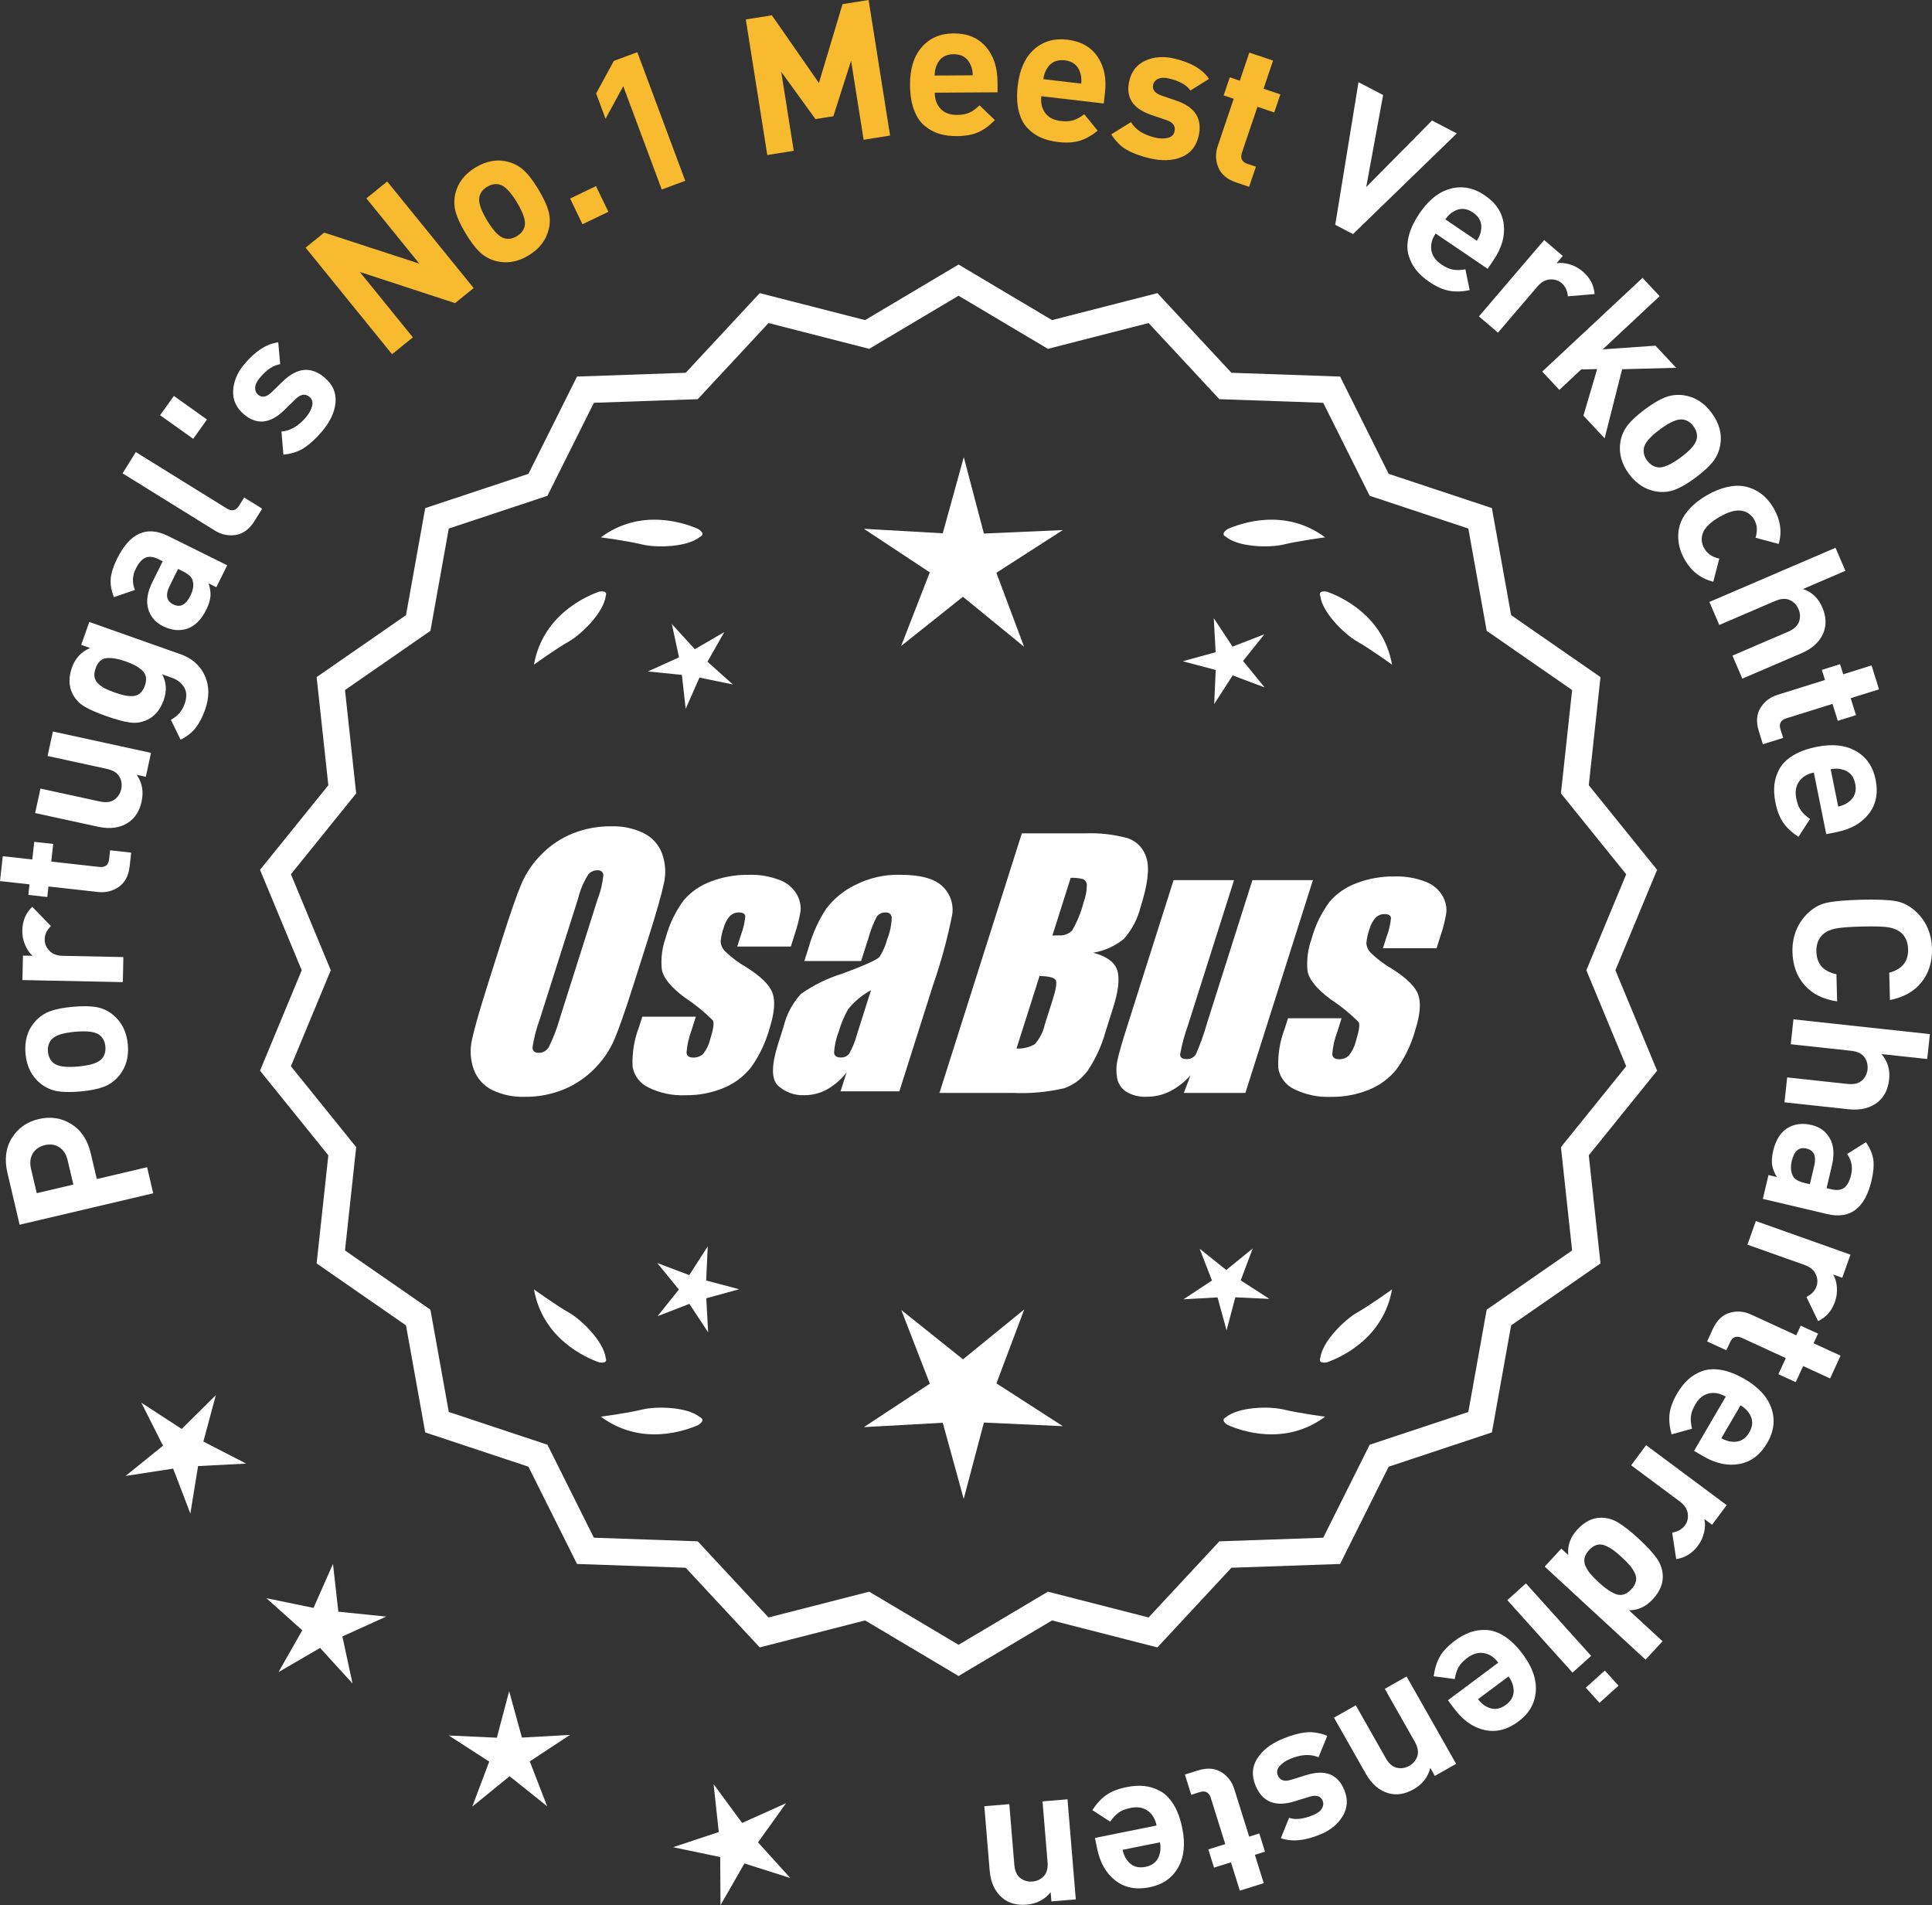 <?xml version="1.0" encoding="UTF-8"?>
<svg id="Layer_2" data-name="Layer 2" xmlns="http://www.w3.org/2000/svg" viewBox="0 0 300.688 296.509">
  <rect x="0" y="0" width="300.688" height="296.509" fill="#333333" stroke="none"/>
  <defs>
    <style>
      .cls-1 {
        fill: #f8ba2f;
      }

      .cls-2 {
        fill: #fff;
      }
    </style>
  </defs>
  <g id="Layer_1-2" data-name="Layer 1">
    <g>
      <g>
        <polygon class="cls-2" points="33.597 217.119 28.278 222.392 22 218.307 25.371 224.995 19.545 229.704 26.949 228.564 29.626 235.559 30.83 228.167 38.311 227.782 31.652 224.352 33.597 217.119"/>
        <polygon class="cls-2" points="52.657 250.831 51.825 243.388 48.799 250.24 41.463 248.73 47.045 253.725 43.342 260.236 49.817 256.471 54.866 262.005 53.285 254.683 60.108 251.591 52.657 250.831"/>
        <polygon class="cls-2" points="81.229 270.423 79.243 263.2 77.327 270.442 69.845 270.099 76.139 274.159 73.501 281.169 79.307 276.437 85.159 281.113 82.453 274.128 88.708 270.007 81.229 270.423"/>
        <polygon class="cls-2" points="117.972 286.728 122.336 280.64 115.502 283.707 111.061 277.675 111.866 285.123 104.757 287.483 112.088 289.019 112.136 296.509 115.862 290.011 123 292.28 117.972 286.728"/>
      </g>
      <g>
        <path class="cls-2" d="M149.186,260.211l-14.465-8.599-16.302,4.175-11.457-12.326-16.818-.586-7.52-15.055-15.972-5.301-2.974-16.563-13.831-9.586,1.813-16.73-10.57-13.094,6.453-15.542-6.453-15.542,10.57-13.094-1.813-16.73,13.831-9.586,2.974-16.563,15.972-5.301,7.52-15.055,16.818-.586,11.457-12.326,16.302,4.175,14.465-8.599,14.465,8.599,16.302-4.175,11.457,12.326,16.818.586,7.52,15.055,15.972,5.301,2.974,16.563,13.831,9.586-1.813,16.73,10.57,13.094-6.453,15.542,6.453,15.542-10.57,13.094,1.813,16.73-13.831,9.586-2.974,16.563-15.972,5.301-7.52,15.055-16.818.586-11.457,12.326-16.302-4.175-14.465,8.599ZM135.198,248.293l13.988,8.315,13.988-8.315,15.764,4.038,11.079-11.92,16.263-.567,7.272-14.558,15.445-5.126,2.876-16.017,13.375-9.27-1.753-16.179,10.222-12.662-6.24-15.029,6.24-15.029-10.222-12.662,1.753-16.178-13.375-9.27-2.876-16.017-15.445-5.126-7.272-14.558-16.263-.567-11.079-11.92-15.764,4.038-13.988-8.316-13.988,8.316-15.764-4.038-11.079,11.92-16.263.567-7.272,14.558-15.445,5.126-2.876,16.017-13.375,9.27,1.753,16.178-10.222,12.662,6.24,15.029-6.24,15.029,10.222,12.662-1.753,16.179,13.375,9.27,2.876,16.017,15.445,5.126,7.272,14.558,16.263.567,11.079,11.92,15.764-4.038Z"/>
        <path class="cls-2" d="M149.186,260.838l-14.548-8.648-16.396,4.199-11.522-12.396-16.915-.59-7.562-15.141-16.063-5.332-2.992-16.658-13.91-9.642,1.823-16.826-10.632-13.169,6.49-15.631-6.49-15.631,10.632-13.169-1.823-16.826,13.91-9.641,2.992-16.659,16.063-5.331,7.562-15.141,16.915-.59,11.522-12.397,16.396,4.2,14.548-8.648,14.549,8.648,16.396-4.2,11.522,12.397,16.915.59,7.562,15.141,16.063,5.331,2.992,16.659,13.91,9.641-1.824,16.826,10.633,13.169-6.49,15.631,6.49,15.631-10.633,13.169,1.824,16.826-13.91,9.642-2.992,16.658-16.063,5.332-7.562,15.141-16.915.59-11.522,12.396-16.396-4.199-14.549,8.648ZM134.804,251.035l14.382,8.549,14.383-8.549.217.055,15.991,4.096,11.392-12.256,16.722-.582,7.477-14.969,15.88-5.271,2.957-16.468,13.752-9.531-1.803-16.635,10.51-13.019-6.416-15.453,6.416-15.453-10.51-13.019.023-.223,1.779-16.412-13.752-9.531-2.957-16.468-15.88-5.271-7.477-14.968-16.722-.583-11.392-12.256-16.208,4.152-14.383-8.55-14.382,8.55-16.208-4.152-11.392,12.256-16.722.583-7.477,14.968-15.88,5.271-2.957,16.468-13.752,9.531,1.802,16.635-10.509,13.019,6.416,15.453-6.416,15.453,10.509,13.019-.023.223-1.778,16.412,13.752,9.531,2.957,16.468,15.88,5.271,7.477,14.969,16.722.582,11.392,12.256,16.208-4.15ZM149.186,257.235l-14.07-8.365-15.858,4.062-11.145-11.989-16.359-.571-7.315-14.645-15.536-5.156-2.894-16.112-13.454-9.325,1.764-16.274-10.282-12.737,6.277-15.119-6.277-15.119,10.282-12.737-1.764-16.274,13.454-9.325,2.894-16.112,15.536-5.156,7.315-14.645,16.359-.57,11.145-11.99,15.858,4.062,14.07-8.365,14.071,8.365,15.858-4.062,11.145,11.99,16.359.57,7.315,14.645,15.536,5.156,2.894,16.112,13.454,9.325-1.764,16.274,10.282,12.737-6.276,15.119,6.276,15.119-10.282,12.737,1.764,16.274-13.454,9.325-2.894,16.112-15.536,5.156-7.315,14.645-16.359.571-11.145,11.989-15.858-4.062-14.071,8.365ZM135.281,247.716l13.904,8.266,13.905-8.266.217.055,15.454,3.958,11.014-11.849,16.166-.563,7.229-14.472,15.353-5.096,2.858-15.922,13.296-9.214-1.742-16.083,10.16-12.587-6.203-14.94,6.203-14.94-10.16-12.587,1.742-16.083-13.296-9.214-2.858-15.922-15.353-5.096-7.229-14.472-16.166-.563-11.014-11.849-15.671,4.014-13.905-8.266-13.904,8.266-15.671-4.014-11.014,11.849-16.166.563-7.229,14.472-15.353,5.096-2.858,15.922-13.296,9.214,1.742,16.083-10.159,12.587,6.203,14.94-6.203,14.94,10.159,12.587-1.742,16.083,13.296,9.214,2.858,15.922,15.353,5.096,7.229,14.472,16.166.563,11.014,11.849,15.671-4.013Z"/>
      </g>
      <g>
        <polygon class="cls-2" points="109.906 199.286 110.149 193.98 107.271 198.444 102.3 196.573 105.655 200.69 102.34 204.84 107.292 202.921 110.214 207.356 109.919 202.053 115.04 200.644 109.906 199.286"/>
        <polygon class="cls-2" points="159.412 203.785 149.88 211.554 140.274 203.878 144.716 215.344 134.448 222.109 146.726 221.426 149.986 233.282 153.131 221.395 165.415 221.958 155.081 215.294 159.412 203.785"/>
        <polygon class="cls-2" points="193.1 199.268 194.97 194.298 190.853 197.653 186.704 194.338 188.623 199.29 184.188 202.212 189.491 201.917 190.899 207.038 192.257 201.904 197.563 202.147 193.1 199.268"/>
      </g>
      <g>
        <path class="cls-2" d="M190.8,220.562c-.197.099-.32.215-.359.348-.001.002-.003.003-.005.005.001 0.0.002.001.003.001-.063.227.115.505.606.846,2.043.909,8.925,3.375,15.191-1.283,0,0-4.07-.534-6.459-1.115-2.166-.527-6.98-.443-8.977,1.198Z"/>
        <path class="cls-2" d="M205.464,211.828c0.0.002-0.0.004-0.0.007.001-0.0.002-.001.003-.001.11.208.43.288,1.022.199,2.109-.742,8.805-3.676,10.161-11.365,0,0-3.325,2.407-5.461,3.625-1.936,1.104-5.378,4.471-5.703,7.036-.075.207-.085.376-.022.5Z"/>
      </g>
      <g>
        <path class="cls-2" d="M108.953,220.562c.197.099.32.215.359.348.001.002.003.003.005.005-.001 0-.002.001-.003.001.063.227-.115.505-.606.846-2.043.909-8.925,3.375-15.191-1.283,0,0,4.07-.534,6.459-1.115,2.166-.527,6.98-.443,8.977,1.198Z"/>
        <path class="cls-2" d="M94.29,211.828c-0.0.002 0.0.004 0.0.007-.001-0-.002-.001-.003-.001-.11.208-.43.288-1.022.199-2.109-.742-8.805-3.676-10.161-11.365,0,0,3.325,2.407,5.461,3.625,1.936,1.104,5.378,4.471,5.703,7.036.075.207.085.376.022.5Z"/>
      </g>
      <g>
        <path class="cls-2" d="M108.953,83.546c.197-.099.32-.215.359-.348.001-.002.003-.003.005-.005-.001-0-.002-.001-.003-.001.063-.227-.115-.505-.606-.846-2.043-.909-8.925-3.375-15.191,1.283,0,0,4.07.534,6.459,1.115,2.166.527,6.98.443,8.977-1.198Z"/>
        <path class="cls-2" d="M94.29,92.279c-0-.002 0-.004 0-.007-.001 0-.002.001-.003.001-.11-.208-.43-.288-1.022-.199-2.109.742-8.805,3.676-10.161,11.365,0,0,3.325-2.407,5.461-3.625,1.936-1.104,5.378-4.471,5.703-7.036.075-.207.085-.376.022-.5Z"/>
      </g>
      <g>
        <path class="cls-2" d="M190.8,83.546c-.197-.099-.32-.215-.359-.348-.001-.002-.003-.003-.005-.005.001-0.0.002-.001.003-.001-.063-.227.115-.505.606-.846,2.043-.909,8.925-3.375,15.191,1.283,0,0-4.07.534-6.459,1.115-2.166.527-6.98.443-8.977-1.198Z"/>
        <path class="cls-2" d="M205.464,92.279c0-.002-0-.004-0-.007.001 0.0.002.001.003.001.11-.208.43-.288,1.022-.199,2.109.742,8.805,3.676,10.161,11.365,0,0-3.325-2.407-5.461-3.625-1.936-1.104-5.378-4.471-5.703-7.036-.075-.207-.085-.376-.022-.5Z"/>
      </g>
      <g id="Group_4" data-name="Group 4">
        <g id="Group_1" data-name="Group 1">
          <path id="Path_1" data-name="Path 1" class="cls-2" d="M98.644,153.105c-1.287,4.058-2.289,6.932-3.006,8.623-.743,1.73-1.811,3.301-3.145,4.628-1.374,1.392-3.018,2.488-4.831,3.221-1.89.759-3.911,1.14-5.947,1.123-1.762.067-3.514-.296-5.104-1.059-1.333-.652-2.362-1.794-2.872-3.188-.534-1.48-.633-3.081-.285-4.615.343-1.661,1.174-4.572,2.493-8.734l2.193-6.911c1.287-4.058,2.289-6.932,3.006-8.623.743-1.73,1.811-3.301,3.145-4.628,1.374-1.392,3.018-2.488,4.831-3.221,1.89-.757,3.911-1.138,5.947-1.12,1.762-.067,3.514.296,5.104,1.059,1.332.654,2.36,1.796,2.872,3.189.534,1.48.633,3.082.285,4.616-.343,1.661-1.173,4.571-2.492,8.731l-2.194,6.909ZM93.053,139.831c.442-1.159.728-2.373.849-3.608-.025-.526-.342-.786-.951-.786-.528.006-1.028.236-1.375.634-.738,1.153-1.278,2.422-1.598,3.754l-5.99,18.863c-.521,1.405-.892,2.861-1.11,4.343,0,.552.337.824.98.824.663-.002,1.272-.367,1.586-.951.708-1.449,1.281-2.96,1.712-4.514l5.891-18.565.005.005Z"/>
          <path id="Path_2" data-name="Path 2" class="cls-2" d="M123.08,147.313h-8.337l.571-1.795c.36-.932.588-1.91.678-2.904-.032-.406-.374-.609-1.027-.609-.511-.005-1.002.199-1.36.563-.44.48-.76,1.059-.932,1.687-.261.721-.434,1.471-.516,2.234.027.588.273,1.145.692,1.559.987.957,2.09,1.787,3.283,2.47,2.283,1.433,3.65,2.78,4.102,4.039.45,1.262.298,3.1-.469,5.516-.606,2.188-1.593,4.253-2.916,6.099-1.134,1.403-2.607,2.494-4.28,3.17-1.866.76-3.866,1.137-5.881,1.11-1.989.089-3.969-.323-5.758-1.198-1.308-.611-2.234-1.824-2.479-3.246-.096-2.11.247-4.217,1.008-6.188l.507-1.598h8.334l-.665,2.097c-.426,1.113-.691,2.281-.786,3.469.038.533.375.799.995.799.573.035,1.136-.159,1.566-.539.535-.66.914-1.431,1.11-2.258.501-1.579.646-2.568.436-2.968-1.324-1.328-2.782-2.516-4.35-3.545-2.238-1.661-3.445-3.17-3.62-4.527-.144-1.635.068-3.281.622-4.825.569-2.111,1.53-4.096,2.831-5.852,1.142-1.318,2.605-2.319,4.247-2.904,1.841-.694,3.795-1.04,5.763-1.02,1.695-.065,3.385.22,4.965.837,1.093.416,2.01,1.195,2.597,2.206.446.77.652,1.655.589,2.543-.197,1.246-.505,2.473-.919,3.665l-.603,1.927v-.013Z"/>
          <path id="Path_3" data-name="Path 3" class="cls-2" d="M134.018,149.565h-8.832l.704-2.219c.594-2.102,1.506-4.101,2.703-5.929,1.19-1.558,2.727-2.818,4.489-3.678,2.159-1.102,4.557-1.651,6.981-1.598,3.183,0,5.391.602,6.626,1.807,1.207,1.138,1.77,2.801,1.503,4.439-.732,3.678-1.717,7.301-2.948,10.842l-5.275,16.619h-9.151l.939-2.948c-.833,1.085-1.877,1.991-3.069,2.663-1.084.587-2.299.892-3.532.888-1.495.057-2.952-.476-4.058-1.483-1.059-.989-1.059-3.155,0-6.499l.863-2.723c.457-1.89,1.387-3.633,2.701-5.066,1.961-1.384,4.13-2.445,6.425-3.145,3.5-1.3,5.432-2.171,5.795-2.614.543-.846.947-1.772,1.198-2.745.429-1.076.669-2.218.71-3.376-.029-.466-.43-.82-.895-.792-.018.001-.037.003-.055.005-.549-.041-1.079.21-1.395.66-.559,1.094-1.001,2.244-1.319,3.43l-1.105,3.462ZM135.562,154.104c-1.375.739-2.587,1.749-3.563,2.968-.617,1.087-1.105,2.242-1.452,3.442-.417,1.06-.665,2.179-.735,3.316.057.494.387.748,1.008.748.515.039,1.016-.18,1.337-.584.548-.968.966-2.005,1.243-3.082l2.162-6.809Z"/>
        </g>
        <g id="Group_3" data-name="Group 3">
          <path id="Path_7" data-name="Path 7" class="cls-2" d="M159.025,129.699h9.778c2.286-.102,4.574.159,6.778.773,1.417.502,2.491,1.676,2.866,3.132.482,1.573.169,4.102-.939,7.589-.458,1.832-1.352,3.527-2.606,4.939-1.376,1.117-3.019,1.855-4.768,2.143,2.092.552,3.341,1.458,3.747,2.732s.191,3.227-.647,5.852l-1.186,3.747c-.599,2.16-1.543,4.209-2.797,6.068-.911,1.247-2.181,2.187-3.64,2.694-2.64.61-5.352.853-8.059.723h-11.338l12.82-40.394h-.012ZM161.796,151.882l-3.594,11.305c1.003.055,2-.187,2.866-.697.763-.878,1.295-1.933,1.548-3.069l1.198-3.766c.552-1.731.712-2.779.481-3.145-.229-.368-1.059-.571-2.505-.622l.005-.007ZM166.64,136.614l-2.847,8.985c.425-.019.755-.025.989-.025.773.074,1.538-.207,2.08-.762.796-1.36,1.394-2.827,1.775-4.356.325-.849.501-1.747.519-2.656.007-.396-.201-.766-.545-.964-.638-.177-1.299-.25-1.96-.218l-.012-.003Z"/>
          <path id="Path_8" data-name="Path 8" class="cls-2" d="M204.334,136.984l-10.506,33.107h-9.574l1.034-2.752c-.9,1.034-1.989,1.886-3.208,2.511-1.107.552-2.327.839-3.563.837-1.145.071-2.284-.208-3.267-.799-.732-.487-1.233-1.252-1.389-2.118-.163-.914-.146-1.851.051-2.759.197-.957.742-2.86,1.649-5.7l7.089-22.332h9.409l-7.152,22.528c-.542,1.492-.956,3.028-1.236,4.59,0,.481.317.723.97.723.596.053,1.171-.237,1.483-.748.687-1.562,1.264-3.17,1.725-4.812l7.07-22.28h9.409l.005.004Z"/>
          <path id="Path_9" data-name="Path 9" class="cls-2" d="M223.576,147.567h-8.338l.571-1.795c.36-.932.588-1.91.678-2.904-.032-.406-.374-.609-1.027-.609-.511-.004-1.001.199-1.359.563-.44.48-.76,1.059-.932,1.687-.26.721-.432,1.47-.514,2.231.027.588.273,1.145.692,1.559.986.958,2.089,1.788,3.281,2.472,2.283,1.433,3.65,2.78,4.102,4.039.45,1.262.298,3.1-.469,5.516-.606,2.188-1.593,4.253-2.916,6.099-1.134,1.403-2.607,2.494-4.28,3.17-1.866.76-3.866,1.137-5.881,1.11-1.989.089-3.969-.323-5.758-1.198-1.308-.611-2.234-1.824-2.479-3.246-.096-2.11.247-4.217,1.008-6.188l.507-1.598h8.338l-.665,2.099c-.426,1.113-.691,2.281-.786,3.469.038.533.375.799.995.799.573.035,1.136-.159,1.566-.539.535-.66.914-1.431,1.11-2.258.501-1.579.646-2.568.436-2.968-1.324-1.328-2.782-2.516-4.35-3.545-2.238-1.661-3.445-3.17-3.62-4.527-.144-1.635.068-3.281.622-4.825.569-2.111,1.53-4.096,2.831-5.852,1.142-1.318,2.605-2.319,4.247-2.904,1.841-.694,3.795-1.04,5.763-1.02,1.695-.065,3.385.22,4.965.837,1.096.414,2.016,1.194,2.606,2.206.446.77.652,1.655.589,2.543-.197,1.246-.505,2.473-.919,3.665l-.609,1.921-.007-.009Z"/>
        </g>
      </g>
      <g>
        <path class="cls-2" d="M1.849,177.099c.955-1.529,2.349-2.51,4.177-2.94,1.83-.431,3.516-.174,5.051.769,1.537.943,2.554,2.466,3.047,4.568l.942,4,7.825-1.841.955,4.059-20.792,4.892-1.896-8.06c-.494-2.103-.263-3.918.691-5.448ZM9.232,178.551c-.645-.423-1.395-.535-2.251-.333-.857.201-1.484.637-1.882,1.306s-.488,1.46-.272,2.375l.892,3.796,5.696-1.34-.894-3.796c-.216-.915-.645-1.584-1.289-2.009Z"/>
        <path class="cls-2" d="M11.322,156.69c1.494-.135,2.715-.12,3.663.045.949.165,1.803.555,2.561,1.169,1.387,1.119,2.171,2.675,2.351,4.667.18,1.972-.313,3.633-1.476,4.983-.655.742-1.436,1.28-2.34,1.613-.903.333-2.091.566-3.565.699-1.474.134-2.68.118-3.62-.048-.938-.166-1.797-.555-2.575-1.167-1.386-1.12-2.169-2.666-2.348-4.637-.184-2.032.307-3.703,1.474-5.013.655-.742,1.431-1.279,2.324-1.612.894-.332,2.077-.564,3.552-.698ZM11.674,160.575c-1.933.175-3.16.587-3.684,1.237-.417.5-.592,1.128-.521,1.885.066.737.349,1.314.849,1.73.632.545,1.914.73,3.846.555,1.952-.177,3.19-.59,3.713-1.24.417-.499.592-1.118.525-1.854-.068-.757-.353-1.344-.852-1.761-.632-.545-1.924-.729-3.876-.552Z"/>
        <path class="cls-2" d="M5.018,141.128l2.909,3c-.633.607-.957,1.291-.973,2.051-.014.66.226,1.25.714,1.77.489.52,1.193.79,2.113.809l9.419.194-.081,3.899-15.626-.322.078-3.809,1.499.031c-.472-.41-.859-.973-1.165-1.689-.306-.716-.45-1.474-.433-2.274.029-1.479.545-2.699,1.545-3.659Z"/>
        <path class="cls-2" d="M20.416,132.697l-.236,2.117c-.164,1.471-.725,2.541-1.686,3.208-.96.668-2.045.934-3.258.799l-7.692-.856-.184,1.64-2.951-.329.184-1.64-4.593-.511.432-3.876,4.593.511.305-2.743,2.952.329-.306,2.743,7.453.83c.935.104,1.451-.291,1.551-1.186l.156-1.401,3.28.365Z"/>
        <path class="cls-2" d="M23.504,117.169l-.811,3.723-1.406-.307c.838,1.226,1.089,2.612.753,4.156-.327,1.505-1.039,2.609-2.133,3.312-1.261.811-2.821,1.014-4.677.609l-9.762-2.125.83-3.811,9.233,2.01c.958.208,1.716.112,2.273-.288s.911-.942,1.06-1.626c.153-.704.06-1.354-.281-1.95s-.99-.999-1.947-1.207l-9.233-2.01.829-3.811,15.271,3.325Z"/>
        <path class="cls-2" d="M28.097,101.817c1.791.633,3.049,1.741,3.773,3.323.725,1.582.739,3.354.047,5.314-.414,1.169-.909,2.119-1.485,2.848-.576.73-1.353,1.335-2.329,1.817l-1.509-3.11c1.027-.507,1.744-1.335,2.151-2.485.36-1.019.328-1.873-.095-2.563-.426-.691-1.062-1.187-1.909-1.486l-1.499-.53c.667,1.233.744,2.576.23,4.027-.521,1.471-1.367,2.487-2.542,3.047-.867.415-1.771.556-2.711.425-.94-.131-2.165-.463-3.674-.996s-2.664-1.042-3.468-1.529c-.804-.486-1.414-1.163-1.828-2.03-.562-1.174-.578-2.506-.051-3.996.512-1.452,1.455-2.465,2.825-3.042l-1.386-.49,1.26-3.563,14.198,5.02ZM19.557,102.935c-1.188-.42-2.179-.589-2.971-.509s-1.361.611-1.707,1.591c-.188.528-.24.992-.159,1.392s.292.75.632,1.05.698.544,1.078.731c.378.188.852.381,1.417.581.565.2,1.056.346,1.468.439.413.093.843.134,1.292.123.45-.011.838-.149,1.166-.416.327-.266.584-.663.771-1.191.188-.528.236-.998.148-1.411-.087-.413-.303-.764-.645-1.055-.344-.291-.702-.535-1.078-.731-.375-.196-.847-.395-1.412-.595Z"/>
        <path class="cls-2" d="M35.36,87.978l-1.692,3.414-1.209-.6c.244.724.343,1.392.295,2.005-.047.613-.266,1.313-.656,2.102-.773,1.559-1.776,2.547-3.009,2.962-1.188.371-2.428.236-3.718-.403-1.183-.586-1.949-1.479-2.303-2.682-.354-1.202-.139-2.591.643-4.168l1.612-3.253-.699-.346c-.771-.382-1.433-.454-1.986-.215-.554.239-1.058.815-1.51,1.729-.542,1.093-.583,2.189-.124,3.288l-3.27,1.125c-.415-1.054-.582-2.023-.5-2.91.083-.885.417-1.92,1.002-3.103,1.973-3.978,4.607-5.15,7.904-3.516l9.22,4.57ZM28.468,88.914l-.753-.373-1.319,2.661c-.684,1.38-.488,2.336.588,2.869,1.057.524,1.937.079,2.638-1.337.453-.914.571-1.715.354-2.403-.127-.509-.63-.981-1.508-1.417Z"/>
        <path class="cls-2" d="M40.803,79.164l-1.17,1.887c-.791,1.275-1.762,2.008-2.916,2.198-1.154.191-2.249-.035-3.285-.678l-14.354-8.902,2.055-3.314,14.149,8.775c.8.495,1.441.352,1.927-.43l.79-1.275,2.804,1.739Z"/>
        <path class="cls-2" d="M32.213,65.292l-2.142,3.004-5.154-3.674,2.142-3.004,5.154,3.674Z"/>
        <path class="cls-2" d="M50.526,58.774c1.267,1.074,1.83,2.365,1.692,3.873-.14,1.509-.837,3.002-2.091,4.482-.932,1.099-1.848,1.947-2.748,2.546-.903.6-1.994.959-3.275,1.078l-.295-3.594c1.368-.098,2.641-.842,3.817-2.229.492-.58.811-1.163.952-1.75.145-.586.01-1.054-.402-1.404-.655-.556-1.377-.446-2.165.327l-1.812,1.767c-2.17,2.094-4.253,2.294-6.252.599-1.188-1.009-1.741-2.244-1.656-3.706.086-1.461.672-2.833,1.759-4.115,1.721-2.028,3.473-3.151,5.257-3.369l.301,3.402c-1.038.142-2.088.838-3.148,2.089-.479.564-.727,1.082-.745,1.551-.018.47.133.841.453,1.112.596.504,1.287.383,2.077-.362l1.774-1.721c2.233-2.17,4.403-2.363,6.508-.578Z"/>
        <path class="cls-1" d="M73.717,44.832l-2.89,2.344-14.829-4.852,8.259,10.181-3.237,2.627-13.457-16.588,2.889-2.343,14.811,4.828-8.24-10.157,3.237-2.627,13.458,16.588Z"/>
        <path class="cls-1" d="M83.797,29.486c.773,1.286,1.292,2.391,1.558,3.317.264.926.287,1.864.063,2.814-.403,1.736-1.461,3.12-3.175,4.15-1.696,1.021-3.405,1.302-5.127.844-.956-.266-1.779-.733-2.473-1.401s-1.421-1.636-2.184-2.905c-.763-1.268-1.274-2.36-1.534-3.278-.261-.916-.285-1.859-.073-2.827.402-1.736,1.452-3.114,3.149-4.135,1.748-1.052,3.467-1.338,5.154-.86.954.267,1.774.73,2.464,1.39.688.659,1.414,1.623,2.177,2.891ZM80.454,31.496c-.999-1.662-1.906-2.587-2.72-2.775-.631-.157-1.271-.04-1.923.352-.635.381-1.03.888-1.187,1.519-.215.807.177,2.041,1.176,3.703,1.011,1.68,1.923,2.613,2.735,2.801.631.157,1.264.045,1.899-.337.649-.391,1.054-.902,1.212-1.534.215-.806-.183-2.049-1.193-3.729Z"/>
        <path class="cls-1" d="M94.683,32.962l-4.027,1.939-1.927-4,4.027-1.94,1.927,4Z"/>
        <path class="cls-1" d="M106.647,28.137l-3.655,1.361-5.99-16.08-2.758,5.061-1.466-3.936,2.757-5.061,3.655-1.362,7.457,20.016Z"/>
        <path class="cls-1" d="M138.528,21.097l-4.119.652-1.947-12.297-2.763,8.639-2.786.441-5.326-7.357,1.947,12.297-4.117.652-3.342-21.097,4.059-.644,7.318,10.535,3.675-12.276,4.06-.643,3.342,21.097Z"/>
        <path class="cls-1" d="M155.26,14.365l-9.78.062c.008,1.04.313,1.878.917,2.514.603.637,1.446.951,2.525.944.8-.005,1.455-.124,1.964-.358.507-.233,1.03-.611,1.566-1.135l2.386,2.295c-.835.866-1.696,1.496-2.584,1.891-.888.396-2.001.598-3.341.606-1.001.006-1.905-.113-2.718-.357-.811-.245-1.569-.655-2.272-1.231-.704-.575-1.26-1.402-1.666-2.479s-.615-2.376-.625-3.896c-.016-2.5.592-4.459,1.823-5.877s2.877-2.133,4.937-2.146c2.14-.014,3.814.67,5.022,2.053,1.21,1.382,1.82,3.204,1.835,5.463l.011,1.65ZM151.403,11.72c-.024-.68-.147-1.239-.37-1.678-.488-1.077-1.36-1.611-2.621-1.604-1.26.008-2.126.554-2.6,1.637-.218.441-.334,1.002-.351,1.682l5.941-.038Z"/>
        <path class="cls-1" d="M171.784,16.107l-9.715-1.133c-.12,1.033.08,1.902.602,2.607.521.706,1.32,1.12,2.392,1.246.795.092,1.46.054,1.993-.115s1.098-.481,1.694-.935l2.086,2.569c-.934.757-1.865,1.277-2.795,1.562-.929.284-2.059.349-3.39.193-.993-.116-1.878-.345-2.652-.687-.775-.342-1.479-.841-2.106-1.499-.629-.657-1.079-1.545-1.351-2.664-.272-1.119-.32-2.434-.144-3.943.29-2.483,1.131-4.354,2.526-5.61,1.395-1.257,3.115-1.766,5.162-1.527,2.124.248,3.702,1.132,4.733,2.651,1.032,1.52,1.417,3.402,1.154,5.646l-.19,1.639ZM168.278,13.01c.06-.677.005-1.248-.162-1.71-.353-1.128-1.153-1.766-2.405-1.912-1.251-.146-2.178.29-2.78,1.307-.269.411-.454.954-.552,1.627l5.899.688Z"/>
        <path class="cls-1" d="M186.54,21.202c-.384,1.615-1.28,2.703-2.688,3.263-1.408.56-3.056.615-4.941.167-1.401-.333-2.573-.766-3.516-1.298-.943-.532-1.758-1.343-2.445-2.431l3.071-1.892c.707,1.176,1.946,1.973,3.717,2.394.739.176,1.403.195,1.991.057.588-.138.944-.469,1.068-.995.2-.837-.226-1.431-1.272-1.782l-2.396-.816c-2.85-.985-3.972-2.752-3.367-5.301.362-1.518,1.213-2.569,2.555-3.155s2.829-.685,4.465-.296c2.586.615,4.382,1.669,5.386,3.16l-2.897,1.81c-.598-.861-1.694-1.481-3.289-1.86-.721-.171-1.294-.158-1.721.038-.428.197-.689.5-.786.908-.181.759.241,1.321,1.265,1.688l2.338.802c2.946,1.008,4.102,2.855,3.463,5.541Z"/>
        <path class="cls-1" d="M194.408,29.074l-2.019-.682c-1.402-.474-2.327-1.25-2.774-2.331-.448-1.081-.477-2.198-.085-3.354l2.478-7.333-1.563-.528.951-2.814,1.562.528,1.479-4.377,3.695,1.249-1.479,4.376,2.615.884-.951,2.813-2.614-.884-2.401,7.105c-.301.891-.025,1.48.828,1.768l1.335.451-1.056,3.126Z"/>
        <path class="cls-2" d="M226.728,20.764l-16.151,15.668-2.767-1.442,3.622-22.199,3.831,1.997-2.632,14.327,10.24-10.36,3.856,2.011Z"/>
        <path class="cls-2" d="M231.53,41.836l-8.093-5.492c-.584.861-.808,1.725-.67,2.591.137.867.652,1.603,1.546,2.209.661.449,1.269.722,1.819.818s1.196.081,1.936-.046l.664,3.242c-1.179.24-2.245.271-3.2.094-.956-.177-1.989-.642-3.097-1.395-.828-.562-1.506-1.173-2.036-1.835s-.921-1.429-1.175-2.302c-.255-.873-.243-1.869.032-2.987.275-1.119.84-2.306,1.694-3.564,1.404-2.068,3.014-3.338,4.832-3.809,1.818-.471,3.579-.127,5.284,1.03,1.77,1.202,2.762,2.714,2.974,4.539s-.314,3.671-1.585,5.541l-.926,1.365ZM229.852,37.47c.365-.574.581-1.104.646-1.592.21-1.163-.207-2.099-1.249-2.806-1.044-.708-2.065-.75-3.07-.125-.429.24-.843.637-1.24,1.188l4.914,3.335Z"/>
        <path class="cls-2" d="M248.179,45.764l-4.165.348c-.068-.874-.392-1.558-.969-2.052-.502-.429-1.109-.618-1.822-.569-.712.048-1.368.423-1.965,1.122l-6.12,7.162-2.964-2.534,10.154-11.883,2.895,2.476-.974,1.14c.615-.105,1.298-.049,2.046.169.747.218,1.426.586,2.033,1.106,1.126.961,1.742,2.133,1.851,3.515Z"/>
        <path class="cls-2" d="M249.736,68.217l-3.298-3.529,2.136-7.25-2.486.064-3.397,3.174-2.663-2.85,15.609-14.582,2.663,2.85-8.857,8.274,8.213-.57,3.215,3.442-8.411.223-2.723,10.753Z"/>
        <path class="cls-2" d="M263.911,74.316c-1.206.893-2.257,1.516-3.152,1.869-.896.353-1.828.464-2.795.335-1.768-.234-3.246-1.155-4.436-2.762-1.179-1.591-1.624-3.265-1.334-5.024.173-.975.56-1.84,1.158-2.594.599-.755,1.491-1.572,2.682-2.454,1.188-.881,2.227-1.495,3.115-1.842.888-.347,1.823-.462,2.807-.344,1.767.234,3.24,1.146,4.418,2.737,1.215,1.639,1.665,3.322,1.352,5.048-.173.975-.556,1.837-1.146,2.585-.592.749-1.48,1.563-2.669,2.445ZM261.589,71.183c1.559-1.155,2.392-2.146,2.501-2.974.095-.644-.083-1.271-.535-1.881-.441-.595-.982-.939-1.626-1.036-.824-.136-2.015.373-3.572,1.528-1.576,1.167-2.418,2.164-2.526,2.991-.097.644.077,1.263.517,1.857.454.61,1,.963,1.646,1.059.822.137,2.021-.378,3.597-1.545Z"/>
        <path class="cls-2" d="M266.641,90.534c-1.909-.468-3.384-1.603-4.424-3.404-.329-.572-.584-1.164-.764-1.775-.181-.612-.269-1.283-.262-2.014.006-.73.149-1.442.43-2.136.281-.693.76-1.403,1.438-2.129.678-.726,1.545-1.394,2.602-2.003,1.058-.61,2.069-1.026,3.037-1.25.967-.224,1.817-.281,2.551-.173.73.108,1.42.341,2.064.696.643.356,1.18.768,1.612,1.234.431.467.812.986,1.141,1.558,1.05,1.819,1.303,3.659.76,5.519l-3.604-.967c.329-1.068.264-2-.195-2.797s-1.125-1.268-1.992-1.413c-.914-.143-2.055.181-3.424.971-1.386.8-2.245,1.63-2.579,2.493-.31.825-.233,1.635.227,2.433.46.796,1.233,1.319,2.324,1.568l-.941,3.591Z"/>
        <path class="cls-2" d="M271.17,105.617l-1.54-3.583,8.684-3.73c.899-.387,1.462-.905,1.682-1.555.223-.65.195-1.297-.081-1.94-.284-.661-.738-1.136-1.362-1.423s-1.387-.237-2.287.15l-8.683,3.729-1.539-3.583,19.626-8.43,1.54,3.583-6.589,2.83c1.379.474,2.377,1.428,2.993,2.861.607,1.415.669,2.727.188,3.935-.556,1.393-1.706,2.464-3.452,3.213l-9.179,3.943Z"/>
        <path class="cls-2" d="M274.369,115.826l-.635-2.033c-.441-1.413-.357-2.618.254-3.615.61-.998,1.497-1.678,2.66-2.042l7.388-2.31-.491-1.575,2.835-.886.491,1.574,4.41-1.378,1.164,3.722-4.41,1.379.823,2.634-2.834.886-.823-2.634-7.158,2.238c-.897.281-1.212.851-.944,1.709l.422,1.345-3.151.985Z"/>
        <path class="cls-2" d="M284.229,129.825l-1.931-9.588c-1.019.206-1.783.665-2.292,1.38-.509.714-.657,1.601-.443,2.66.157.784.399,1.404.726,1.858s.797.895,1.413,1.322l-1.797,2.779c-1.009-.654-1.792-1.379-2.349-2.174-.56-.796-.97-1.851-1.235-3.164-.196-.98-.253-1.892-.168-2.735.086-.844.344-1.666.774-2.466.43-.801,1.135-1.503,2.115-2.109.979-.605,2.215-1.058,3.705-1.357,2.45-.494,4.489-.271,6.116.666,1.628.937,2.645,2.416,3.05,4.435.422,2.098.07,3.873-1.056,5.323-1.125,1.451-2.796,2.399-5.012,2.845l-1.617.326ZM286.089,125.534c.662-.154,1.187-.382,1.576-.685.963-.683,1.321-1.643,1.073-2.878-.25-1.235-.95-1.981-2.104-2.239-.475-.129-1.048-.136-1.718-.021l1.173,5.823Z"/>
        <path class="cls-2" d="M285.919,155.849c-2.189-.325-3.881-1.172-5.076-2.542-1.196-1.37-1.819-3.074-1.872-5.114-.058-2.279.644-4.208,2.104-5.786.955-1.005,2.015-1.637,3.178-1.896,1.164-.26,2.955-.421,5.375-.482,2.418-.062,4.217.007,5.392.208,1.175.2,2.266.777,3.271,1.732,1.539,1.501,2.338,3.392,2.396,5.671.052,2.039-.484,3.773-1.608,5.203-1.123,1.429-2.771,2.361-4.939,2.797l-.108-4.258c2.007-.532,2.985-1.747,2.938-3.646-.029-1.14-.423-2.02-1.178-2.641-.471-.389-1.103-.647-1.896-.777-.794-.13-2.18-.169-4.16-.119-1.979.05-3.361.161-4.147.331-.787.17-1.404.46-1.853.873-.725.659-1.071,1.558-1.042,2.697.05,1.919,1.089,3.093,3.12,3.521l.108,4.229Z"/>
        <path class="cls-2" d="M277.728,171.555l.419-3.877,9.396,1.017c.974.105,1.717-.071,2.23-.528.512-.458.806-1.035.881-1.73.078-.716-.086-1.352-.487-1.909-.404-.556-1.092-.887-2.066-.993l-9.395-1.017.419-3.877,21.236,2.298-.42,3.877-7.128-.771c.969,1.09,1.369,2.411,1.2,3.962-.165,1.531-.755,2.704-1.768,3.521-1.169.939-2.697,1.307-4.586,1.103l-9.932-1.074Z"/>
        <path class="cls-2" d="M274.363,186.584l.874-3.708,1.313.31c-.401-.649-.649-1.278-.742-1.886-.093-.607-.038-1.339.163-2.196.4-1.694,1.152-2.883,2.259-3.567,1.073-.631,2.312-.781,3.714-.45,1.284.303,2.234.999,2.851,2.09.616,1.09.722,2.492.318,4.205l-.833,3.534.76.179c.836.197,1.498.117,1.983-.241.485-.359.845-1.034,1.078-2.026.28-1.188.071-2.264-.625-3.23l2.93-1.837c.643.933,1.024,1.839,1.146,2.721.12.881.029,1.964-.274,3.249-1.018,4.321-3.319,6.06-6.899,5.216l-10.016-2.361ZM280.864,184.11l.817.192.682-2.891c.354-1.499-.054-2.386-1.221-2.662-1.15-.271-1.905.363-2.268,1.901-.234.993-.168,1.799.2,2.42.239.468.835.813,1.789,1.039Z"/>
        <path class="cls-2" d="M282.956,205.604l-1.816-3.764c.793-.377,1.315-.923,1.57-1.639.221-.622.182-1.257-.119-1.905-.302-.647-.885-1.126-1.752-1.434l-8.875-3.153,1.305-3.675,14.729,5.231-1.276,3.591-1.412-.502c.317.538.509,1.194.573,1.971.063.776-.039,1.541-.307,2.295-.495,1.395-1.368,2.389-2.619,2.985Z"/>
        <path class="cls-2" d="M265.687,208.769l.889-1.936c.619-1.345,1.487-2.184,2.609-2.515,1.121-.333,2.235-.244,3.345.266l7.033,3.232.688-1.499,2.7,1.24-.689,1.499,4.197,1.93-1.629,3.544-4.197-1.93-1.153,2.508-2.698-1.24,1.153-2.508-6.815-3.133c-.854-.393-1.469-.18-1.845.638l-.589,1.281-2.998-1.378Z"/>
        <path class="cls-2" d="M263.654,225.801l4.937-8.442c-.897-.525-1.774-.69-2.629-.496-.855.195-1.555.759-2.101,1.691-.404.69-.636,1.314-.694,1.87-.06.556-.001,1.199.176,1.928l-3.19.879c-.318-1.159-.421-2.222-.309-3.187.112-.965.507-2.026,1.184-3.183.506-.863,1.07-1.581,1.695-2.154.624-.573,1.363-1.016,2.218-1.327.854-.312,1.849-.367,2.982-.167,1.134.2,2.357.684,3.668,1.451,2.159,1.262,3.534,2.784,4.125,4.566s.366,3.562-.674,5.341c-1.08,1.847-2.523,2.938-4.329,3.271s-3.685-.068-5.635-1.21l-1.424-.833ZM267.896,223.834c.598.326,1.143.504,1.634.537,1.173.131,2.079-.348,2.715-1.435.637-1.088.609-2.111-.081-3.071-.268-.413-.691-.799-1.268-1.159l-3,5.127Z"/>
        <path class="cls-2" d="M260.877,242.646l-.628-4.132c.867-.128,1.528-.496,1.982-1.105.393-.529.542-1.148.445-1.856-.097-.707-.514-1.336-1.252-1.885l-7.559-5.623,2.329-3.129,12.539,9.33-2.274,3.057-1.203-.896c.146.607.137,1.292-.031,2.052-.167.761-.489,1.462-.967,2.104-.884,1.187-2.012,1.881-3.382,2.083Z"/>
        <path class="cls-2" d="M240.409,243.814l2.584-2.8,1.08.997c-.143-1.467.327-2.788,1.412-3.964,1.112-1.205,2.318-1.819,3.621-1.844.975-.024,1.912.241,2.812.801.9.558,1.946,1.387,3.138,2.485,1.175,1.085,2.077,2.053,2.705,2.906.629.852.97,1.765,1.023,2.74.08,1.299-.429,2.543-1.527,3.733-1.085,1.176-2.329,1.757-3.73,1.742l5.225,4.821-2.645,2.866-15.697-14.485ZM248.808,246.258c1.073.99,2.008,1.614,2.804,1.873.796.258,1.561-.01,2.293-.803.381-.412.614-.828.704-1.25.089-.421.029-.844-.178-1.266-.209-.424-.466-.817-.771-1.18-.304-.363-.721-.788-1.25-1.276-.53-.488-.987-.87-1.372-1.146-.388-.274-.804-.502-1.249-.682-.446-.181-.875-.209-1.288-.086-.412.122-.809.39-1.189.801-.379.411-.613.828-.702,1.249-.09.421-.034.847.167,1.278.202.43.462.834.782,1.21.318.376.735.802,1.249,1.276Z"/>
        <path class="cls-2" d="M234.587,249.03l2.897-2.608,10.155,11.284-2.899,2.608-10.153-11.284ZM246.805,262.654l2.966-2.669,2.127,2.364-2.966,2.669-2.127-2.364Z"/>
        <path class="cls-2" d="M225.352,264.61l7.838-5.848c-.621-.834-1.363-1.328-2.227-1.482-.864-.154-1.729.092-2.595.737-.64.479-1.097.963-1.369,1.452-.271.489-.468,1.104-.589,1.844l-3.281-.435c.16-1.191.479-2.21.959-3.055.48-.845,1.259-1.668,2.332-2.469.8-.599,1.602-1.039,2.399-1.323.799-.284,1.652-.403,2.56-.356.908.046,1.846.383,2.812,1.009.968.626,1.904,1.549,2.813,2.768,1.495,2.003,2.168,3.94,2.017,5.812-.15,1.872-1.052,3.423-2.703,4.655-1.716,1.279-3.469,1.722-5.262,1.325-1.794-.397-3.366-1.501-4.717-3.312l-.987-1.322ZM230.026,264.454c.424.532.854.91,1.294,1.132,1.03.578,2.05.491,3.06-.263,1.011-.753,1.385-1.706,1.124-2.859-.088-.484-.326-1.005-.717-1.562l-4.761,3.552Z"/>
        <path class="cls-2" d="M207.616,267.323l3.393-1.924,4.661,8.221c.482.852,1.06,1.353,1.731,1.501.67.148,1.311.051,1.918-.295.627-.354,1.049-.858,1.265-1.51.217-.652.083-1.404-.399-2.257l-4.661-8.22,3.392-1.924,7.71,13.596-3.313,1.88-.71-1.253c-.355,1.442-1.22,2.554-2.595,3.333-1.34.76-2.636.966-3.89.619-1.446-.399-2.636-1.425-3.573-3.078l-4.928-8.689Z"/>
        <path class="cls-2" d="M195.414,277.905c-.64-1.532-.556-2.938.253-4.219.81-1.281,2.108-2.296,3.898-3.044,1.328-.555,2.53-.895,3.605-1.02,1.075-.124,2.212.052,3.407.527l-1.369,3.336c-1.265-.534-2.736-.449-4.415.252-.701.293-1.249.669-1.643,1.126-.395.457-.488.936-.279,1.434.332.793,1.023,1.023,2.078.692l2.417-.751c2.884-.88,4.83-.111,5.841,2.306.603,1.439.533,2.791-.207,4.054-.74,1.264-1.886,2.219-3.436,2.866-2.454,1.026-4.525,1.23-6.214.614l1.277-3.167c.988.345,2.241.201,3.755-.432.683-.285,1.138-.633,1.367-1.043.23-.411.263-.81.102-1.197-.301-.719-.973-.926-2.016-.62l-2.362.727c-2.975.919-4.995.105-6.061-2.441Z"/>
        <path class="cls-2" d="M184.413,276.175l2.033-.637c1.412-.442,2.617-.358,3.615.252.997.609,1.678,1.496,2.043,2.661l2.312,7.386,1.574-.493.888,2.835-1.574.493,1.38,4.408-3.722,1.166-1.381-4.409-2.634.824-.888-2.834,2.635-.825-2.241-7.157c-.28-.897-.851-1.211-1.709-.942l-1.346.422-.986-3.149Z"/>
        <path class="cls-2" d="M170.416,286.037l9.588-1.93c-.205-1.021-.666-1.784-1.38-2.293-.714-.51-1.601-.657-2.66-.444-.783.157-1.403.399-1.856.726-.455.326-.896.797-1.324,1.414l-2.778-1.797c.654-1.009,1.379-1.792,2.174-2.351.796-.558,1.851-.969,3.164-1.233.98-.197,1.892-.253,2.734-.168.845.085,1.667.343,2.468.773.8.431,1.503,1.136,2.109,2.115.605.98,1.057,2.215,1.356,3.705.494,2.451.271,4.49-.665,6.117-.938,1.627-2.416,2.644-4.437,3.05-2.098.423-3.872.07-5.322-1.056-1.451-1.126-2.398-2.797-2.846-5.012l-.325-1.617ZM174.708,287.896c.153.662.382,1.188.685,1.576.683.964,1.643,1.321,2.877,1.073,1.235-.249,1.982-.95,2.239-2.104.13-.475.137-1.048.022-1.718l-5.823,1.172Z"/>
        <path class="cls-2" d="M153.196,281.103l3.888-.322.78,9.418c.081.977.394,1.673.94,2.089.546.417,1.168.596,1.865.538.718-.06,1.312-.339,1.781-.84.471-.501.666-1.239.585-2.216l-.781-9.418,3.887-.322,1.291,15.577-3.796.314-.12-1.435c-.927,1.16-2.178,1.806-3.752,1.936-1.535.128-2.799-.229-3.792-1.07-1.144-.969-1.795-2.399-1.951-4.293l-.825-9.956Z"/>
      </g>
      <g>
        <polygon class="cls-2" points="193.462 102.866 196.778 98.717 191.825 100.636 188.903 96.2 189.198 101.503 184.077 102.912 189.211 104.27 188.968 109.576 191.847 105.112 196.818 106.983 193.462 102.866"/>
        <polygon class="cls-2" points="112.73 98.367 108.139 101.037 104.559 97.113 105.68 102.305 100.842 104.497 106.126 105.036 106.716 110.314 108.86 105.455 114.063 106.525 110.105 102.984 112.73 98.367"/>
        <polygon class="cls-2" points="153.13 83.039 150.002 71.147 146.725 82.998 134.448 82.298 144.707 89.077 140.247 100.537 149.865 92.875 159.385 100.658 155.071 89.143 165.414 82.494 153.13 83.039"/>
      </g>
    </g>
  </g>
</svg>